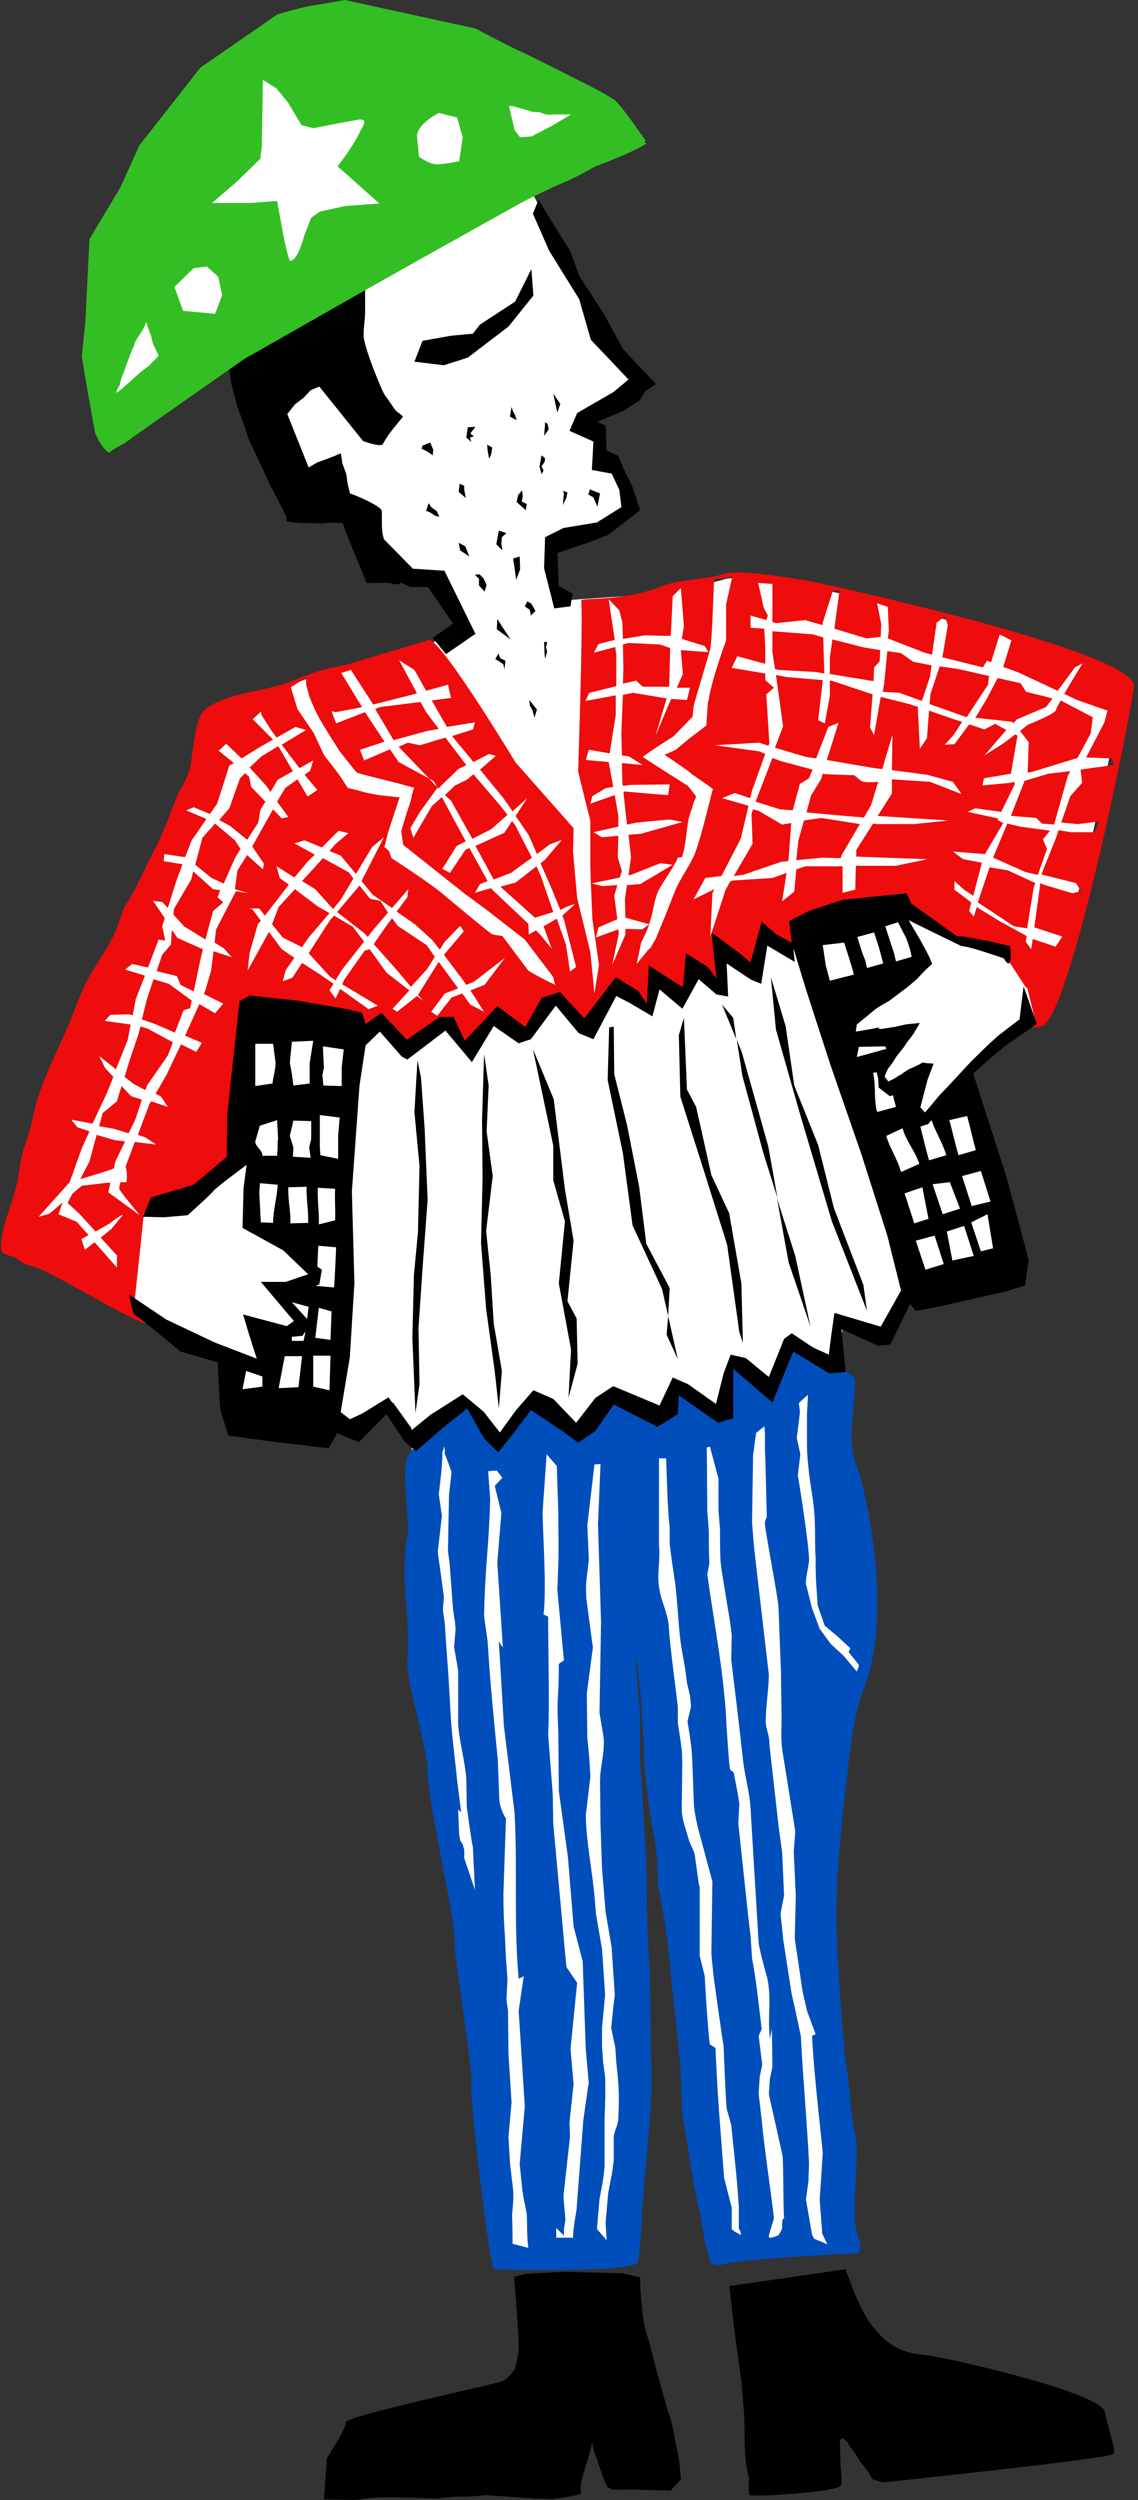 <?xml version="1.0" encoding="UTF-8"?>
<!DOCTYPE svg PUBLIC '-//W3C//DTD SVG 1.0//EN'
          'http://www.w3.org/TR/2001/REC-SVG-20010904/DTD/svg10.dtd'>
<svg height="491.5" preserveAspectRatio="xMidYMid meet" version="1.0" viewBox="2.3 4.6 223.8 491.5" width="223.8" xmlns="http://www.w3.org/2000/svg" xmlns:xlink="http://www.w3.org/1999/xlink" zoomAndPan="magnify"
><rect x="2.3" y="4.6" width="223.8" height="491.5" fill="#333333" stroke="none"/><g id="change1_1"
  ><path d="M222.9,140.5c-0.8,6.7-12.8,64.5-18.3,66c-1,0.3-1.7,0.3-2.3,0.2l-4,4l-5.6,6l5.5,18.3l3.4,20.1l-17.4,5.8 l-2.6-3.3l-6.3,9.4l-7.2-2.8l-0.7,9l-0.1,0.3c0.8,1.5,1.3,2.5,1.3,2.9c0.1,6.6-1.6,12.6,0.9,18.8c1.3,3.5,6.6,26.1,0.4,41.4 c-2.3,5.5-2,16.8-2.7,22.8c-1.1,10.3-1.8,18.6-1.1,30.6c0.3,6.4,0.9,15.9,1.9,22.2c0.8,5.4,0.4,6.4,1.5,11.8 c0.9,4.2-0.9,14,0.3,18.1c0.6,2,1.1,2.3,0.3,4.1c-3,0-22.4,1.2-24.6,2.2c-0.4,0.2-2.1,0-2.2-0.6c-0.6-2-0.8-2.1-1.1-4.2 c-0.9-5.6-2.3-9.9-3.1-15.6c-0.3-2.7-1-5.4-1.3-8.2c-0.2-2.5-0.2-5.2-0.3-7.7c-0.3-6.3-1.3-12.7-1.9-19c-0.6-5.6-1.2-11.5-2.4-17.1 c-0.4-1.7-0.2-3.1-0.3-4.8c-0.1-2.5-0.4-5.1-1-7.6c-0.7-3.6-1.1-7.5-1.5-11.3c-0.3-2.3-0.1-4.6-0.3-7c-0.1-1.5-0.3-3-0.3-4.5 c-0.1-3.6-0.3-8.5-0.7-12.2c-0.1,0.4-2.4-0.4-2.4,0.2c0.1,3-0.5,9.4-0.4,12.4c0.1,4,0.8,10.9,1.1,14.9c0.3,4.2-0.1,9.2,0.2,13.4 c0.6,7.8,0.4,14.2,0.9,22c0.3,4.4,0.4,7.8,0.4,12.2c0,4.3-0.3,12.2-0.4,16.6c-0.2,7.3-0.2,9.7-0.8,16.9c-0.3,3.9-0.3,6.7-0.9,10.6 c-0.3,2.3-25,1.7-26.1,1.5c-0.9,0-4.9-31.8-4.5-35.4c0.3-3.3-3.5-25.1-3.3-28c0.3-3.5-5.5-28.7-5.3-33.2c0.2-4.1-4.3-17.9-4-22 c0.7-8.5-1.5-16,0-24.3c0.4-2-0.3-12.4-0.4-21.1l-3.6-5l-8.3,4.6l-2.7-1l-2.3,2.6l-16.6-2l-1.7-7.8l1.1-3.8l-14.7-7.1l-3.1-3.1 c-0.2,0.2-0.4,0.4-0.6,0.6c-7-3.1-12.4-7.4-19.5-10.8c-1-0.4-2.1-0.6-3-1c-0.7-0.3-1.1-0.8-1.7-1.1c-1.9-0.9-3.1-0.4-2.9-2.7 c0.2-3.6,2.1-6.6,3-10.3c0.6-2.4,0.7-4.9,1.4-7.2c0.8-2.2,1.4-4.2,1.9-6.5c1.1-5.5,3.8-10.9,6.1-16c2.1-4.6,3.4-9.4,6.2-13.6 c1.4-2.2,3-4.6,4-7c0.8-1.9,1-3.5,2.1-5.3c2.2-3.4,3.6-7,5.5-10.6c1.8-3.3,2.9-6.7,4.3-10.2c0.9-2.1,2.4-2.9,2.8-5.3 c0.3-2.3,0.6-4.9,1.1-7.2c0.7-2.8,1.2-3.8,4-5.1c4.4-2.1,8.6-2.3,13.4-4.1c2.9-1.1,5.4-2.2,8.4-2.8c1.7-0.3,3.6-0.7,5.2-1.3l13-3.6 l0,0l8-3.8l-6.1-9.5l-11.4-2.1l-6.6-12.4l-9.5,0.8l-12.6-30l-13.4,9l-5.3,3.6c0,0-2,0.9-2.7,1.6c-1.4-0.6-2.6-3.5-2.6-3.5L22.2,77 l-0.8-5l0.6-6.4l0.7-14.5l5.7-9.2l3.5-7.5l11.3-13.8l14.3-9.5c0,0,4.3-1.1,6.4-1.5c2.1-0.3,6.2-1,6.2-1l24.3,5c0,0,5.5,2.8,8.3,4.1 c1.1,0.5,12.5,6,12.5,6s3.6,1.7,5,2.7c1.1,0.9,3.1,6.3,3.1,6.4c-2.9,1.7-7,4.1-7,4.1s-3.5,2.1-5.3,2.8c-2,0.8-2.8,0.9-4.6,1.7 L120.6,69l7.5,10.7l-11.9,8.5l3.7,1.6l0.1,5.8l3-0.4l3.4,9l-6.2,4.9l-9.3,3.4l1.1,10.2l19.1-1.3c0.5-0.2,1-0.3,1.4-0.5 c3.5-1.4,8.6-1.2,12.2-2.4c3.2-1.1,17.6,1.6,17.6,1.6S223.8,133.5,222.9,140.5z" fill="#FFF"
  /></g
  ><g id="change2_1"
  ><path d="M78.6,184l-2.9,3.4l-1.1,1.4l-0.6-0.7l-5.4-4.2l4.4-5.2l2.1,2.6l2,0.4L78.6,184z M68,184.6l-0.8,0.9L63,192 l4.2,4.6l1.1,0.7l1.2-2l4.4-5.6l-2.2-2.9L68,184.6z M67.1,184.1l-2.3-1.3l-4.5-3.4l-3.2,3.5l-1.3,3.4l2.1,2.6l3.8,1.9l1.3-1.9 L67.1,184.1z M67.8,183.3l1.5-1.8l2.5-4.2l-0.9-1.2l-5.1-2.8l-1.8,2l-2.3,2.5l2.6,1.6L67.8,183.3z M102.1,164.8l-1.4-1.8l-5.3-6.2 l-1.3,1.1l-2.3,1.1l-2,1.9L91,162l4.2,7.5l3.7-1.9L102.1,164.8z M49.6,171.5l-1.1-1.7l-3.9-3.3l-2.5,2.8l-1.4,5.3l3.2,2.6l2.4,1.1 l2.2-5L49.6,171.5L49.6,171.5z M85,142.6l-8,1l-0.9,0.4l0,0l3.6,6.1l6.6-1.8l2.3-0.4l-2.5-3.3L85,142.6z M80.5,186.6l-1.1-1.5 L78,187l-2.2,3.2l4.8,5.4l2.5,3l3.2-3.5l1.5-2.4l-1.6-2.3L80.5,186.6z M91.4,156.8l1-1L94,155l-4.1-5.4l-5,1.5l-2.4-0.5l-1.8,0.8 l6.7,7l0.1,0.1l0.1,0.2l0.9,0.9L91.4,156.8z M29.9,206.4l-0.3,1.3l-1.8,5.3l-1,3.3l1.8,1.4l2.3,1.2l0.3-0.9l4.1-5.9l1-2.6l-5-2.7 L29.9,206.4z M50.3,169.2l0.6,0.5l2.2-3.4l0.4-2.5l1-1.6l-2.8-2.9l-0.4-2l-0.8-0.7l-1,1l-2.1,5.9l-2,2.3l2.2,1.2L50.3,169.2z M36.1,187.4l-0.2,2.9l-1.7,2l-1.1,3.2l4,1l0.7,1.7l2.6,1.3l1.3-6.2l0.5-2.1l-5-2.2L36.1,187.4z M21.3,227.7l-1.4,5.2l-1.8,3.5 c1.9-0.6,4.8-1.4,6.6-2.1l0.3-1.4l1.9-3.9l-2.2-0.3L21.3,227.7z M127.4,138.4l1.3,1.2l5.2,0l0.2-7.6l-2-0.7l-6.2-0.3l-1.1,0.3 l0.1,4.7l-0.1,3L127.4,138.4z M55.5,160.3l1.4-2.4l3-1.7l-2.8-4.8l-0.1-0.1l-3.3,2l-2.3,2.2l3.2,3.5L55.5,160.3z M32.5,197.1 l-1.3,3.9l-1,4l2.6,0.9l3.9,1.7l1.7-4.4l1.3-0.4l0.3-1.5l-4.5-3.3L32.5,197.1z M106.9,173.2l-3.3-6.4l-0.6-0.8l-1.5,2.3l-5.7,2.6 l3.6,6.6l3.4-1.3L106.9,173.2z M26.2,218.1l-0.9,3l-2.8,2.3l-0.7,2.6l2.9,0.5l2.9,0.9l1.3-2.7l1.3-3.9l-2.1-0.7L26.2,218.1z M45.6,179.6l-1.4-0.2l-3.9-3.5l-0.4,1.6l-3.4,5.8l-0.1,1.1l2.1,2.3l4.2,2.6l1.5-5.6l2-1.7l-1.1-1L45.6,179.6z M202.9,167.1 l-2.5-0.6l-2.8,6.7l6.3,2.8l2.5,0.6l1.8-5.1l-0.8-1.9l1.4-1.7L202.9,167.1z M161.8,161l-0.9,3.3l5.3,0.5l4.7,0.4l1.3,0.1l1.4-2.4 l1.4-4.6c-1.3,0.1-2.9,0.2-3.5-0.3l-1.2-1l-5.6-0.2l-0.6-0.1l-0.2,0.7c0,0.1-0.1,0.2-0.1,0.3l-1.8,3 C161.9,160.7,161.9,160.8,161.8,161z M150.9,162.2l4.8,1.5l2.5,0.2l1.4-5.2l1.8-1.1c0-0.1,0.4-1,0.7-1.7l-6.3-1.7l-1.6-0.6 L150.9,162.2z M166,130.3l-0.5,3.6l0,3.2l8.6,1.4l0.1-2.7l1.1-1.2l0.1-2.2l-3.1-0.5L166,130.3z M203.8,158.1l-2.7,6.9l0.3,0l4.7,0.4 l1.1,1.1l2.4,0.2l2.7-9.6l0.5-0.9l-4.3,0.5L203.8,158.1z M196.9,175.1l-2.3,6.9l0.9,0.6l6.2,4.1l2.6,0.4l0.5-3.2l0.8-4.9l0.3-0.8 l-5.4-2.5L196.9,175.1z M208,143.6l1.3-1.7l-5.2-1.3l-1.1-1.7l-4.5-1l-2.2,4.2l-2.2,3.6l7.3,0.8l0.2,0.3l0.7-0.8L208,143.6z M196.8,137.5l-6.1-1.4l-3.6-0.5l-1.8,5.4l-0.2,2l7.3,2.6l0,0l0,0l4.2-6.4L196.8,137.5z M181.9,134.7l-2.4-1.7l-2.7-0.4l-0.6,6.3 l-0.3,1.7l3.3,0.2l4.4,1.6l1.6-4.8l0.3-2.2L181.9,134.7z M162.1,129.3l-7.9-0.6v4l0.5,3.4l0.7,0.2l7.3,0.4l1.7,0.3l0-0.1l-0.2-7 L162.1,129.3z M217.2,145.6l-6.3-3.3c-0.5,0.9-0.9,1.6-0.9,1.8c0,0.8-5.6,3-5.6,3l-1.5,1.2l1.7,2.2l-0.2,6l1-0.2l8.8-2.7l2.6-4.8 L217.2,145.6z M225.3,139.6c-0.8,6.7-12.6,65.1-18.1,66.7c-0.9,0.3-1.8,0.3-2.5,0.3l1.3-0.9l-1.7-7l-0.2,0.1l-3.9-6 c0,0-1.5-0.7-2.4-1.1c-1.9-0.7-4.2-1.6-6.1-1.8l-7.9-4l-4-4.4l-20.4,5.5l-0.6,4.5c-2.4-1.3-6.3-3-6.3-3.6c0-0.9-1.4,7.7-1.4,7.7 l-8-4.9l0.7,7.6l-6.1-5.2l-0.7,7l-6.7-4.6l-0.8,7.3l-5.7-5.2l-6.7,8.8l-5.5-5.2l-6.4,7l-5.5-4.5l-6.4,6.4l-4.9-4.3l-6.4,5.2 l-5.4-5.4l-3.2,2.2l-1.5-1.5l-0.9-2.3l-19.6-2.6L49,230.6l-11.3,10.3l-7.1,2.2l-1.9,18l3,2.7c-0.4,0.3-0.7,0.6-1,1 c-7-3.1-13.5-7.4-20.6-10.8c-1-0.4-2.1-0.6-3-1c-0.7-0.3-1.1-0.8-1.7-1.1c-1.9-0.9-3.1-0.4-2.9-2.7c0.2-3.6,2.1-7.7,3-11.4 c0.6-2.4,0.7-4.9,1.4-7.2c0.8-2.2,1.4-4.2,1.9-6.5c1.1-5.5,3.8-10.9,6.1-16c2.1-4.6,3.4-9.4,6.2-13.6c1.4-2.2,3-4.6,4-7 c0.8-1.9,1-3.5,2.1-5.3c2.2-3.4,3.6-7,5.5-10.6c1.8-3.3,2.9-6.7,4.3-10.2c0.9-2.1,2.4-4,2.8-6.4c0.3-2.3,0.6-4.9,1.1-7.2 c0.7-2.8,1.2-3.8,4-5.1c4.4-2.1,9.7-2.3,14.5-4.1c2.9-1.1,5.4-2.2,8.4-2.8c1.7-0.3,3.6-0.7,5.2-1.3l13.7-4.1 c2.5,0.1,17,24.1,17,24.1l11.4,12.9l-0.1,4.7l0.8,9l2.6,10.7l0.8,8.1l0.9-5.6l-1.3-9l-0.3-7.1l2.2,0.6l3-0.2l-0.6,2.1l0.6,4.6 l-3.7,1.6l-0.5,2l4.4-1.6l0.1,0.8l-1.3,6.2l2.6-6l0-1.1l3.3,0.1l1.4-1l-4.7-1.3l-0.1-3.7l0.4-2.7l2.6-0.2l6.4-3.8l-2.4-0.3l-0.8,0.3 l-4.8,1.9l-0.7,0.2l0.5-3.6l-0.5-4.4l2.5-0.2l8.1-2.3l-2.5-0.5l-6.4,0.6l-2,0.4l-0.7-6.4l0.3-0.1l5.7,0.5l2.8,0.2l0.3-2.1l-7.7,0.1 l-1.5,0.2l-0.1-0.5l-0.1-4l4.1,0.4l-2.7-1.7l-1.4-0.2l-0.1-4.4l0.3-7.5l2-0.4l6.6,1.1l-2.2,7.4l2.3-5.5l0.8-1.8l3.1,0.2l0.6-2.4 l-2.6,0l1.2-2.7l-0.4-4.7l5.4,0.4l-0.7-1.2l-4.5-1.4l0.4-2.5l-0.6-7.5l-1.6,1.6l-0.3,6.1l-0.1,1.7l-1,0l-4.1-0.1l-4.3,0.7l-0.1-3.2 l-0.6-2.4l-2.1-2.2l1.2,8l-3.2,0.8l-0.9,1.7l4.2-1.1l0.2,1.6v6.1l-5.3,1.3l-0.8,1.6l6-1.1v3.8l-1.2,7.6l-4.1-0.7l-0.6,2l4.5,0.4 l0.9,4.9l-1.4,0.2l-2.7,1.6l-0.4,1.5l4.8-1.7l0.7,4.1l0,2.1l-4.9,1.1l1.7,1l3.2-0.3l-0.1,4.3l0.8,2.6l-0.4,1.3l-5.7,1.2l-0.1-3.2 V166l-2.4-9.7c0.4-12.5,0.9-30.8,0.6-33.6c0-0.7,8,0.3,16-2.9c3.5-1.4,8.6-1.2,12.2-2.4c3.2-1.1,17.6,1.6,17.6,1.6 S226.1,132.6,225.3,139.6z M48.5,179.4l0.5-3.7l1.9-3l3.1,2.8l0.2-1.1l-2.3-3.4l4.1-7.3l1.7,1.8l1.3-0.3l-2.2-3l1.6-2.7l2.4-1.7 l2,3.4l1.9-1.3l-2.5-3l1.1-0.8l0.6-2l-2.7,1.5l-0.3-0.4l-3.2-4.2l4.8-2.9l-2.1-0.6l-3.7,2.1l-1.1-1.5l-1.9-3l-0.1-0.6l-1.6,1.5l4,4 l-2.5,1.4l-3.7,2.3l-3-2.9l-1.5,1.4l3,2.4l-0.9,0.5l-2.4,7.5l-1.4,2l-0.3-0.1l-2.9-1.2l-1.5,0.6l4,1.7l-2.9,4.2l-1.3,3.3l-4.1-0.6 l-0.1,1.4l3.7,0.6l-1.2,3.2l-1.7,5.4l-1.1-1.2l-1.8-0.2l2.3,3.4l-0.5,1.6l0.6,2.8l-1.3-0.2l-2.1,5.5l-3.1-0.7l-1.4,1.1l3.9,1.2 l-1.8,4.6l-0.6,3.2l-0.7-0.2l-3.7,0.1l-1.1,1.2l5.1,0.7l-0.6,3.1l-2.3,5.7l-3.3-2.6l1.2,2.4l1.6,1.7l-1.2,3l-2.9,6.2l-4.2-0.8 l1.2,1.5l2.4,0.8l-1.5,3.3L16,237l-6.1,6.8l2.1-0.6l2.6-2.2l-0.8,2.3l3.6,1.5l2.3,2.6l-1.4,0.8l0.7,2.1l1.9-1.5l4.4,5v-2.4l-3.2-3.5 l2.1-1.7l2.3-2.8c-0.6,0.1-2.6,1.7-2.6,1.7l-2.8,1.6l-3.2-3.5l-2.3-2.1l0.9-1.8l1.9-1.6l5.1-0.6l0.5,0l-0.4,1.9l6.2,4.5 c0,0-3.7-4.4-4-5.1c-0.1-0.2,0-0.7,0.2-1.4l1.2,0c0,0,0.2-2.1-0.2-3c0.4-1.2,0.8-2.2,0.8-2.2l1-2.7l4.2,0.5l-2.1-1.4l-1.5-0.5 l2.3-6.1l0.3-0.5l3.3,1.1l-1.3-2l-0.7-0.4l-0.4-0.2l2.1-3.6l2.9-6.1l3,1.5l1.1-1.8l-3.3-1.4l2.8-6.2l0,0l3.1,1.8l1.6-1.9l-3.8-1.9 l0.3-0.8l1.1-3.7l0.5-3.9l3.6,1.2l-1.6-1.8l-1.8-1.1l0.3-2.6l3.9-7.5l2.5,0.4L48.5,179.4z M101.6,192.9l-6.1,4.7l-1.5,0.6l-0.7-1 l-3.7-4.9l3.9-4.6l-0.7-1.1l-3.1,3.2l-0.9,1.5l-1.5-1.9l-3.4-3.1l-3.6-2.5l2.1-2.8l0.2-1.6l-3.2,3.7l-3.8-2.6l-2.2-2.7l4.4-8.6 l-2.3,1.9l-3.2,5.3l-3-3.6l-2.2-0.9l1.1-1.3l2.6-2.2l-1.9-0.5l-3.3,3.3l-3.4-1.4l-2,0.6l4,2.2l-1.4,1.4l-2.6,3.1l-3.5-2.2l0.6,2.3 l1.8,1.3l-0.3,0.4l-4.4,5.7l-1.1-1.4h-2.1l0.7,0.1l1.7,2.3l-0.6,0.7l-1.6,5.6l-0.4,3.5l4.2-7.6l2.5,3.4l2.5,1.7l-1.7,2.4l-0.6,2.2 l1.9-0.7l1.9-2.9L65,196l2.9,2l-0.8,1.3l1.2,1.6l0.9-1.9l5.6,4l1.8-0.7l-7-4.2l0.4-0.9l4-5.7l1-0.3l3.3,4.6l4.5,3.5l-0.9,1l-2.4,2.6 l0.9,0.6l3.9-3.1l1.3,1l-1.1-1.2l4-6.4l0.1-0.1l1.6,2.2l2.2,3l-2.6,1l-2.7,3.6l1.2,0.8l2.8-3.6l2.1-0.8l1.6,2.2l2.7,1.4l-2.7-4.2 l2.8-1.1L101.6,192.9z M111.5,198.1c-0.3-0.3-0.2-1.3-0.6-1.7l-5.4-7.1l-7.2-5.6l-4.6-3.4l-12.1-9.6l-0.4-2.7c0,0,1.1-3.8,1.7-5.4 c0.2-0.6,0.3-1.1,0.4-1.7c0.1-0.3,0.4-1.3,0.4-1.3c0-0.1,0.1-0.2,0-0.2l-0.6-0.1c-1.1-0.3-2-0.6-2.9-0.8c-0.8-0.2-7.7-1.9-7.7-2 c-0.1-0.1-0.3-0.3-0.3-0.3l-3.1-3.9c0,0-3.8-5.9-4.3-7.1c-0.7-1.2-1.3-2.8-1.8-4l0.1,0.1c-0.1-0.3-0.6-2.1-0.6-2.1v-1.4l-3,1.9 l1.3,4.3l3.2,4.7l2,4.3l3,3.9l1.7,2.6c2.8,0.7,0.7,0.1,3.1,0.8c0.7,0.2,3,0.6,3,0.6s4,0.5,4.1,0.4c0,0.1-1.9,5.7-2.2,6.7 c0,0,0,0.1-0.1,0.3c-0.1,0.4-0.7,2.8-0.7,2.8l0.9,0.8l0.5,1.4c0,0,7.9,5.1,10.4,7.3c1.3,1.1,8.1,6.8,9.3,7.6 c0.3,0.2,2.1,0.4,2.1,0.4s4.4,5.9,5.1,6.8C106.2,195.5,111.9,198.6,111.5,198.1z M115.6,194.7l-2.3-9l-0.4-1.1l2.4-2.2 c-0.5-0.1-2.3,0.8-2.8,1.1l-1.8-4.4l-2.1-4.8l0.8-0.6l3.4-4l-2.4,0.9l-2.5,1.9l-1.6-3.7l-2.6-3.8l2.3-3.5l-2.9,2.6l-1.8-2.6 l-4.6-5.6l3.1-2.7l-1.3-0.4l-3.1,1.6l-4.2-5.1l4.1-1.3l0.4-1.4l-5.5,0.9l-3-5.2l3.8-0.5l-0.6-2.6l-4.3,1.2l-2.3-4.1l-3-1.9l3.5,6.5 l-1.1,0.3l-7.5,1.9l-4.4-6.8l-1.9,0.6l4.1,6.7l-0.9,0.2l-4.3,0.8l-0.8-0.2l0.9,2.4l5.7-2.2l1.3,2l2.5,3.8l-4.8,1.6l0.8,2.1l5.1-2.2 l1.7,2.5l6.8,3.7l0.2,0.2l0.6,1.2l-3.4,4.7l-1.9,3.2l0.6,1.9l3.6-6.2l2-1.8l2.9,5.4l1.8,3.3l-1.8,0.9l-2.8,4.5l1.5,0.8l3-4.5 l0.8-0.4l3.6,6.5l-1.5,0.6l-1,1.7l3.2-0.9l0.2,0.3l7.1,6.7l0.1,2.1l1.4-0.8l0.8,0.8l2.3,2.8l-1.6-4.4l2.6-1.5l1.8,5.1l0.8,5.3 L115.6,194.7z M139,172.3c1.3-3.5,3.1-11.3,3.5-12.6c-1.3-1-2.7-1.9-4-2.8c-0.4-0.3-0.7-0.6-0.7-0.6s-0.8-0.6-2-1.4 c-0.8-0.6-1.9-1.3-2.8-1.9l2.2-1l2.5-2.1l2.9-2.2c0,0,0.3-0.3,0.6-0.4c0-0.1,0.3-4.5,0.3-4.5c0.1-0.6,0.1-0.8,0.1-0.1 c0.4-3.9,3.5-12.2,3.5-12.2l0-7.1l1.2-5.4c0,0-2.9,0.4-3.5,0.5c-0.2,0-0.3,10-0.8,13.5c-0.1,0.8-3.2,10.7-3.3,11.5 c-0.1,0.7-0.1,1.3-0.2,2c-0.3,0.3-3.8,3.9-3.8,3.9s-4.2,2.6-6,4c2.2,1.5,8.9,5.7,8.9,5.7s1.6,2,1.6,2.1c-0.1,0.3-0.3,0.8-0.6,1.4 c0.2-0.2-0.6,1.9-0.8,2.7c-0.4,1.2-0.6,5.8-1.4,7.8l-0.8,0.1c-0.6,1.7-3.6,5.7-4,6.9c-1,2.8-0.7,3.8-2.1,7.5l-1.1,2.3l-0.9,4.2 l2.8-3.4l-0.5,0.8l1.1-1.5l-0.6,0.7l0.9-1.4c0,0,1.3-3.2,1.9-4.6c0.7-1.8,1.4-3.5,2.1-5.3C136,177.5,138.4,174,139,172.3z M214.8,155.9l2.1-0.3l4.4-0.6l-0.3-1.3l-5.1-0.2l3.6-6.9l0.6-2.3l-6-2.1l-2.5-1.2c1.5-2.6,3.6-6,3.6-6l-1.5,0.8l-3.4,4.6l-7.7-3.6 l-3-1.1l0,0l1.6-5.2l-2.3-1.2l-1.7,5.5l-0.8-0.3l-0.8,1.3l-8-2l0.1-0.4l1-5.9l-0.6-1.7l-1.6,1.2l-0.9,6.3l-1.5-0.4l-7.2-2.8l0.2-1.5 l-0.2-4.7l-2.1-0.7l0.8,4.1l-0.1,2.5l-2.8,0.3l-6.3-1.9l0.4-3.1l0.6-4.4l-1.3,0l-2,6.3l0,0.5l-3.5-1l-5.6,0.6l-0.8-0.2v-7.5 l-2.8-0.2l1.1,4.9l0.8,1.5l-0.3,0.9l-3.1-0.9v2.4l2.7,0.2l0.2,3.7v3.2l-5.5-1.5l-1.1,2.3l6.6,1.1v1.3l1.7,1.5l-1.5,1.3l0.6,9.6 l-0.2,0.5l-1.8-0.6l-8.7,0.5l8.7,1.2l1.2,0.5l-2.6,7.2l-0.4,1.5l-3-1l-2.5,1l5.2,1.5l-1.5,6.4l-3.8,7.4l-3.2,0.4l-2.3,4.2l4.1-2 l-0.4,0.8l-0.4,8.5l3-9.2l0.9-1.6l0.4-0.2l7.9-0.5l2.8-1l-0.9,5.6l2.4-1.9l0.4-4.4l1.8-0.6h7.3l0,5.2l2.5-0.6l0.1-4.7h7.9l6.2-1.3 l-14-0.5l0-1.3l3.3-5.2l0.8,0.1h7.3l6.8-0.7l-14-0.9l2.8-4.4l0-2.8l7.5,0.5l6.2,2.4l-1.7-2.4l-5.1-1.4l-6.9-0.9l0.1-6.9l-2,6.7 l-2.2-0.3l-8.7-1.5l2.3-7.3l-2,0.8l-2.4,6.2l-2-0.3l-6.1-1.8l1.6-4.2l-1.4-10.1l2.1,0.4l7.1,0.6l-0.9,7.9l1.3,0.6l1-5.4l0-3l0.3,0 l8.1,2.7l-0.5,6.5l0.8,1.5l1.3-7.5l5.6,1.4l1.8,0.6l-0.1,0.3l0.4,7.9l1.4-2.1l0.4-5.4l5.2,1.8l1.3,0.4l-1.6,2.5l-1.8,2l1.9-0.1 l2.9-3.9l3,1l2.1-1.1l2.2,1.2l-4.3,5l3.8-2.4l2.2-1.7l0.5,0.2l-1.3,7.5l-5.3,0.9l-0.3,1.4l5.5-0.5l0.7-0.2l0.2,0.4l-2.7,5.5 l-5.1-0.7l-1.5,0.7l6,1.3l-0.1,0.3l1.1,0.6l-3.6,6.1l-6.3-0.5l2,1.5l3.7,0.7l-1.7,6.5l-1.8-1.2l-1.9-1.7l0,1.7l3.3,2.5l-0.4,1.7 l0.9,1.1l0.6-1.9l0.6,0.4l3.9,2.4l5.3,2.9l-0.2,1.1l1.1,1.5l0.3-2l4.5,1.5l1.3-2l-5.5-1.8l1.2-8.7l0.6,0.3l5.7,1.7l1.7-0.4l-1-1.6 l-6.8-1.7l0,0l2.8-7l0.6-1.7l2.4,0.4l4.7,0l0.8-2.1l-4.1,0.5l-3.3-0.3l1.8-5.2l2.3-2.6L214.8,155.9z M160.4,165.9l-1.1,4l-0.4,3.8 l5.2-0.5l3.6,0.1l0-0.4l3.7-6.3l-7.6-1.2L160.4,165.9z M107.8,174.9l-4.1,3.2l-3,0.8l6.8,6.1l3.6-1.1l-2.4-7L107.8,174.9z M151.5,164l-1.1-0.3l-0.3,0.8l0.2,6l-3.7,6.3l1.8-0.2l7.6-2.6l1.3-0.1l0.1-0.6l0.5-6.9l-1.8,0.3L151.5,164z" fill="#EF0C0C"
  /></g
  ><g id="change3_1"
  ><path d="M172.1,336.7c6.2-15.3,0.2-39.7-1.1-43.2c-2.5-6.2-0.4-11.2-0.6-17.8c0-1.3-12.7-6.6-12.9-8.1 c0-0.3-2.2,9.1-2.3,9c-0.3-0.3-9.1-5.6-8.8-4.9c-0.7,5.6-1.5,12.6-1.9,10.8c-0.5,0.8-8.1-5.3-8.1-5.3l-2.9,6.5 c-2.4,1-7.2-3.9-9.8-4.1l-7.2,6.9c0,0-8.8-6.9-9.2-7.3c-0.6-0.5-6,10-6.7,9.3c-0.1,0.6-5.9-6.3-7.3-8.2C90,283,84.4,288.5,83,290 c-2.3,2.5,0.1,13.3-0.6,16.7c-1.5,8.3,0.7,15.8,0,24.3c-0.3,4.1,4.2,17.9,4,22c-0.2,4.4,5.6,29.6,5.3,33.2c-0.2,2.9,3.6,24.6,3.3,28 c-0.3,3.5,3.6,36.5,4.5,36.5c1.1,0.1,28,0.8,28.3-1.5c0.6-3.9,0.6-7.8,0.9-11.7c0.6-7.3,1.4-14.7,1.7-22c0.1-4.3-0.2-8.7-0.2-13 c0-4.4,0-9-0.3-13.4c-0.6-7.8-0.2-15.8-0.8-23.7c-0.3-4.2-0.4-8.4-0.8-12.6c-0.3-4-0.1-8-0.2-11.9c-0.1-3-0.6-6.1-0.7-9.1 c0-0.6,0-1.1,0.1-1.5c0.3,3.6,0.9,7.2,1,10.8c0,1.5,0.2,3,0.3,4.5c0.2,2.3,0,4.6,0.3,7c0.4,3.8,0.9,7.6,1.5,11.3 c0.6,2.5,0.9,5.1,1,7.6c0.1,1.7-0.1,3.1,0.3,4.8c1.2,5.6,1.9,11.5,2.4,17.1c0.6,6.3,1.5,12.7,1.9,19c0.1,2.5,0.1,5.2,0.3,7.7 c0.3,2.8,1,5.5,1.3,8.2c0.8,5.6,2.2,11.1,3.1,16.7c0.3,2.1,0.6,2.2,1.1,4.2c0.1,0.6,1.8,0.8,2.2,0.6c2.2-1,23.9-2.2,26.9-2.2 c0.8-1.8,0.2-2.1-0.3-4.1c-1.2-4.1,0.6-15-0.3-19.2c-1.1-5.4-0.8-6.4-1.5-11.8c-1-6.3-1.5-15.8-1.9-22.2c-0.7-12,0-20.3,1.1-30.6 C169,353.5,169.8,342.2,172.1,336.7z M93.6,369.9L93.6,369.9L93.6,369.9l0-1.6c-0.6-2.6-0.7-0.6-1-3.2l-0.2-4.8l0.6,0.6l-0.8-6.3 l0,0c-0.3-3.1-0.7-6.2-1-9.3c-0.3-3.1-0.4-6.2-0.6-9.3c-0.2-4-0.6-8-0.8-12c-0.1-1-0.3-2-0.4-3l0.2-2.5l-0.9-6.6l0,0.1l-0.3-2.2 l0-0.1l0-0.1l0.8-7l-0.6-4.2l0-0.1c0.3-2.7,0.7-5.4,0.7-8.1l0-0.2l0.1-0.2l0.3-0.9l0.1,1l-0.1,0.3c0.5,1.3,1,2.6,1.4,3.8l-0.2,1.8 l-0.3,2.7l-0.2,11.1l0.3,2.1l0,0l0,0l0.4,5.3l0.2,2.7l0.1,1.3l0.2,1.3l0.2,1.3l0.1,1.3l-0.3,3.5l0.8,4.6l0,10.7 c0.3,3.5,1.3,7,1.6,10.5l0,0l0,0.1l0.1,5.6c0.4,2.6,0.7,5.3,1.2,7.9l0.4,8.3L93.6,369.9z M103.1,445.7c0,0,0-3.5-0.1-5.7 c0,0,0.4-3.3,0.2-5l-0.6-5.1l0,0l0,0l-0.3-5.2l0.6-6.8l-0.6-9.5l-0.1-8.6l-0.3-2l0.2-4.2l-0.3-4.1l-0.2-4.2 c-0.2-2.8-0.3-5.5-0.3-8.3l0.5-14.9c0,0-1.1-1.6-1.3-3.7l-0.3-7.8c-0.8-8.3-1.5-15-2-23.3l0,0l-0.7-5c0.2-10.2,0.9-12.7,1.2-22.9 l-0.4-5.6l1.7-0.1l1.1,1.4l-1.5,1.6l1.3,5.3l-0.8,9.8l1.1,16.7l-0.8-1.2l1,16.6l2.1,17.1c0.6,11.1-0.2,21.6,0.8,32.6l1-0.5l-1,6.8 l0.4,6.2l0.8,12.5l0,0.1l0,0.1l-1,11.2l0.5,4.9c0.2,1.7,0.6,3.3,0.9,5l0,0.1l0,0.1c0.1,2.1,0,4.3,0.3,6.4L103.1,445.7z M118,414.5 l-1,7l0,0l0,0.1l-1.3,17.1l0,0.1l0,0.1c-0.3,1.9-0.7,3.9-0.7,5.6l-3.3,0l0-1.9l1.5,1.5c0-1.5,0-1.4,0.3-3.1l-0.4-4.6l1.3-11.8 l-0.1-2.8l0.8-7.5l-0.6-6.9l0,0l0,0l1.3-13l-2.1-3.1l-0.7-7.4l0,0l0-0.1l-1.9-20.7l-0.1-5.8l-0.9-11.7c0.3-6.4,0-15.4,0-23.1l0-0.1 l-0.9-0.4c0.6-5.2-0.1-14.9-0.2-20.1l0.8-11.4l2,2.3l0.3,9.3c0,3.3,0.1,6.7,0,10c-0.1,1.7-0.1,3.4-0.2,5l1.3,13.9l-1,0.7 c0,7.7-0.5,5.7-0.1,13.4l0.1,11.6l1.8,13.1l1.1,13.5l1.8,6.9l0,0.1l0,0.1l0.6,17.2l0-0.2l0.6,6.9L118,414.5L118,414.5z M123.9,421.2 c-0.1,1.4-1,2.6-0.9,3.9l0,4l0,0.1l0,0.1c-0.2,1.1-0.2,2.2-0.5,3.3l-0.6,3.2l-0.5,5.7l0.2,3.5l-1.9-2.2l0,0l0,0l0.5-5.9l0,0l0,0 l0.6-3.2c0.2-1.1,0.3-2.2,0.4-3.3l0-4c0-1.4,0-4.1,0-5.4c0.1-2.7,0.2-5.4,0.1-8.1c-0.1-1-0.3-2-0.4-3l-0.2-3l0,0l0,0l0-3.7l0,0l0,0 c0.2-2.2,0.4-4.3,0.6-6.5l-0.6-8.9l-1.2-7l0,0l0,0l-0.3-3.7c-0.5-5.1-1.6-10.4-1.7-15.6l0.9-7.6c-0.1-2.5-0.3-5.1-0.6-7.6l0,0l0-0.1 l-0.1-8.7l1.2-9l-1.3-9.7c0,0-0.1-1.9,0-3.3l0.5-4.3l-0.3-6.7l1.4-12l1.2-0.1l-0.5,11.9l0.6,19.1l-0.3,17.9l0.8,4.8 c0.3,2.9-0.7,5.8-0.7,8.7l0.1,8.6l0.3,8.6l0.7,8.5l1.2,7l0,0.1l0,0.1l0.6,9l0,0.1l0,0.1c-0.3,2.1-0.5,4.3-0.7,6.4l0.8,3.8l0-0.1 l0.2,3c0.1,1,0.2,2,0.3,2.9l0,0.1l0,0.1C124.1,415.8,124,418.5,123.9,421.2z M148,444C148,444,148,444,148,444 c-0.2-0.2-1.8-0.9-1.8-1.3l0,0l0-4.1l-1.5-5.9c-0.1-1.4-1-13.1-1-13.1l0,0l0,0c-0.3-4.1-0.5-8.2-0.7-12.4l-1.1-0.7 c-0.3-1.6-1-12.5-1-13.4l-1-4l0-13.5l-0.2-0.8l-0.8-5.8l-1.1-2.6c-0.5-1.9-1.2-3.5-1.4-5.5c-0.1-1,0.2-10.2,0-12 c-0.2-1.9-0.5-3.7-0.8-5.6l0-0.1l0-0.1l0-3c-0.6-5.3-1.4-10.5-1.8-15.9c-0.2-2.7-1.6-5-1.9-7.7c-0.4-2.6,0.3-5.5,0-8.1l0-0.1l0-0.1 l0-3.1l0,0.1l0-13.8l0,0v-0.1l1.4,0l0,0l0.3,8.3l0.2,3.2l0.2,2.2l0,0v0l0,3.1c0.3,2.6,0.7,5.3,1.1,7.9c0.3,2.7,0.5,5.3,0.7,8 c0.4,5.3,1,6.1,1.6,11.4l0.6,2.6l0.2,2.1l-0.7,2.9c0.3,1.8,0.6,3.7,0.8,5.5c0.2,1.9,0.4,10.5,0.5,11.3c0.2,1.8,0.6,3.6,1.1,5.4l0,0 l0,0l2.5,9.3l-0.2,14l0.1,1.4l0.3,2.8l0,0.1l0,0.1c0,0,1.7,12.3,2,13.9l0,0.1l0,0.1c0.2,4.1,0.3,8.1,0.6,12.1l0.9,3.2 c0,0,1.1,10.6,1.2,12l0.3,4.1l0,4.2l0,0.1l0,0.1C148,443.1,148,443.8,148,444C148,444,148.1,444,148,444z M156.2,440.9 c-0.1,0.5-0.1,1.2-0.1,1.7c0,0.3-0.6,1.3-0.7,1.4c0,0-1.9,0.9-1.9,0.3c0-0.6,0.9-3,1-3.7c-0.2-2.1-2.2-16.2-2.3-18.3l-0.7-6.1l0,0 l0,0l0.2-3.3l0,0l0,0l0.5-2.4l-0.7-5.7l0.6-1.3c-0.6-4.7-1-9.3-1.9-13.9l0,0l0-0.1l-0.3-4.3l-0.5-4.3l-1.9-17.8l0.2-4 c-0.1-0.6-0.2-1.2-0.3-1.8l-0.7-3.7c-0.2-1.3-0.8-0.4-0.9-1.7c-0.3-2.6-0.4-5.1-0.6-7.6c-0.4-10.2-2.4-20.1-3.8-30.2l0.4-2.2l0-0.1 c-0.1-2.1-0.1-4.2-0.1-6.3l-0.3-3.8l0,0l0-0.1l-0.1-12.3l0-0.1c0,0,0.6-0.4,0.7,0l0,0.1l1.6,6l0,3.3l0,2.9l0.3,3.8l0,0l0,0 c0,2.1,0,4.2,0.1,6.3c0.4,3.2,1,6.4,1.5,9.6l0.4,2.4l0.3,2.4l-0.1,4.9c0.8,6.5,1.6,13.1,2.3,19.5c0.3,3.1,1.3,6.3,1.5,9.7l1.6,26.5 c0.2,1.6,1.7,6.9,1.7,6.9c0.9,4.6,0,7.2,0.5,11.9l0,0.1l0.4-2.1l0.1,7.1l0,0.2l0,0.2l-0.5,2.4l-0.2,3l2.7,12.1 c0.2,2,0.1,10.2,0.3,12.2l0,0.1L156.2,440.9z M162.4,444.7l-0.4-0.8l0,0l0,0l-1.2-6.9l0.5-3.7c0-1.2,0.1-2.4,0.1-3.5 c-0.4-8.3-1.2-16.6-1.6-24.9l-1-4.7c-0.3-1.6-0.8-3.2-1-4.8c-0.5-3.2-1-6.4-1.5-9.7l0-0.1l0-0.1l-0.5-4.7l0.7-3.6l-0.3-6.7l-0.1-1.9 l-0.6-4.3l-1.7-15.1c-0.1-0.8-0.2-1.5-0.2-2.3c-0.1-1.5-0.8-2.7-0.7-4.2c0-2.8,0.6-6,0.6-8.9l-2.6-22.3c-0.3-2.5-0.5-5-0.7-7.5l0,0 l0-0.1l0.2-13.1l0,0l0-0.1c0.2-1.5,0.4-2.9,0.6-4.4l1.6-1.3c0.3,1.5,0,4.4,0.2,6l0,0l0.3,11.7l-0.4,1.2c0.2,2.5,2.5,14.1,2.7,16.6 l0.5,13.3l0,0l0,0.1c0,2.9,0.1,5.8,0.1,8.8c0,1.4-0.1,2.9,0,4.3c0,0.7,0.1,1.4,0.2,2.1l0.1,0.5l2.4,15l-0.3,4l0,0l0,0.1l0.4,8.6l0,0 l0,0.1l-0.2,8.3l1.4,9.5c0.2,1.6,0.7,3.1,1,4.7l1.7,4.6l-0.7,0.3l0,0.1c0.4,8.3,2.1,21.9,2.1,23.1l-0.6,9l0.5,6.7l1,2.1L162.4,444.7 z M165.7,327.8L165.7,327.8L165.7,327.8l-2.2-3l0,0l0,0l-1.6-4.3l0,0l0-0.1l-1.1-4.4c-0.1-1.6,0.7-3.7,0.6-5.3 c-0.4-5.4-2.2-16.1-2.2-16.1l0.5-4.1l-0.7-3.2l0.6-4.9c0-0.6-0.1-1.3-0.2-1.9c0-0.2,1.8-1.7,1.8-1.7s-0.2,3.5-0.2,3.9 c0,1.6,0,3.1,0,4.7c0,1.6,0,3.1,0.2,4.7c0.2,3.1,0.9,6.2,1.2,9.4c0.3,3.1,0.1,6.3,0.3,9.4c0,1.6,0,3.1,0.1,4.7l0.3,4.6l1.4,4l2.4,2 l2.6,2.4l0,0l-0.3,0.8c0,0,1.8,2.2,2,2.5c0.1,0.2-0.4,1.3-0.4,1.3l0,0l0,0l-2.6-3.1L165.7,327.8z" fill="#004EBB"
  /></g
  ><g id="change4_1"
  ><path d="M221.3,487c-0.3,0.9-45.4,5.6-45.4,5.6l-2-0.6c0,0-0.7-1.2-1-1.7c-0.7-1-1.3-1.4-1.9-2.5c-0.4-0.9-1.3-1.8-1.7-2.5 c-0.2-0.7-1.7-2.1-1.8-0.8c-0.1,1.4,0.1,3.1,0.1,4.5c0,1,0.4,3.3,0.1,4.2c-0.6,1.3-16.8,2.3-18,1.9c-0.3-1-0.1-3.3-0.1-3.3 s-0.6-2.5-0.7-3.9c-0.2-2.7-0.2-8-0.2-8l-0.6-7.3l-1.3-9.3c0,0-0.9-7.1-1-9.3l22.8-3.3c1.4,3.9,3.2,9,6.1,12.2 c2.5,2.9,5.3,4.3,9.1,4.6c3.2,0.2,35,7.3,35.8,11.3c0.3,1.8,0.9,3.5,1.3,5.2C221.1,484.8,221.6,486.3,221.3,487z M133.9,479.3 c-0.9-2.7-1.5-5.3-2.3-8c-0.8-2.8-1.3-5.4-2.2-8.1c-0.9-2.7-1.3-9.9-1.2-10.9c-1.1-0.2-3.4-0.8-3.4-0.8l-11.6-0.3l-7.5,0.4l-2.3,0.6 c0,0,1,11.9,0.9,13.8c0,1.7-0.7,4.2-0.7,4.2s-1.1,1.9-2.5,2.5c-1.3,0.6-31.1,6.9-30.8,8.1c0.2,1.1-3.7,7-3.7,7l-0.6,8.1 c0,0,2.9,0.1,3.6,0.1c1.9,0.1,3.5,0,5.3-0.3c2.8-0.4,13.3,0.1,13.3,0.1s2.7-0.4,4.3-0.4c1.9,0.1,5.4-0.3,5.4-0.3l9.7,0.7l3.1,0.1 c0,0,1.8-0.2,3-0.4c0.6-0.1,2.8-0.6,2.8-0.6s0-1.8,0.1-2.4c0.2-1.2,2.1-6.6,2.2-8c0,0.7,0.1,1.3,0.3,1.9c0.6,1.5,2.2,6.9,2.8,7.2 c1,0.8,3.9,0.3,5.1,0.4c2.3,0.1,7.2,0.2,7.2,0.2l2-2.2c0,0-0.2-3.3-0.6-5.2C134.9,484.2,134.8,481.7,133.9,479.3z M85.1,216.5 l-0.7-3.5l-0.6,10.2l1,10.6l-0.3,13l-0.8,8.5l-0.3,12.3l0.6,14.8l0.8-5.7l-0.2-11l0.9-13.2l0.9-12l-0.6-14.2L85.1,216.5z M98.8,255.2l-0.9-8.6l1.3-10.8l-1.2-8.8l0.4-9l-0.9-6.2l-0.4,13l0.1,11.4L96.9,249l1,12.9l1.7,12.3l0.8,7.3l0.6-7.4l-1.6-9.3 L98.8,255.2z M113.9,260.4l1.2-11.9l-1.7-10.1l-1.3-10.4l-0.9-7.3l-4.1-9.9l4,19l0,6.8l2.3,8.1l-1.2,12.2l2.4,13l-0.5,9.5l1.8-6.7 l-0.2-8.9L113.9,260.4z M129.4,249.1l-1.4-11.2l-2.4-12.2l-2.5-9.9l-0.1-9.4l-0.9,0.2l-0.3,10.3l3,14.4l1.9,14.2l5.8,12.5l1.2,5.3 l0.3-5.5L129.4,249.1z M133.4,267l2.2,4.8l-1.9-8.5L133.4,267z M153.9,196.7l1,10.3l4.7,16.5l6.3,21.2l6.9,17.6l-0.7-5.1l-5.8-15.1 l-3.1-12.4l-4.7-11.7l-1.7-11.7L153.9,196.7z M144.3,202.1l2.8,6.8l-0.6-4.2L144.3,202.1z M155.1,240.2l2.3,12.6l4.3,12.6l-3-13.9 L155.1,240.2z M148.2,211.5l-1-2.5l1.1,7.1l4.1,15.1l2.8,8.9l-1.8-10.1L148.2,211.5z M145.7,243.1l-3.5-7.5l-3-13.4l-1.8-3.4 l-0.6-14.1l-1,3.4l0.3,12.1l4.8,15.1l4.4,14l2.4,17.2l0.7,2.1l-0.3-11.7L145.7,243.1z M206.7,206L206.7,206l-0.1,0.2L206.7,206z M48.2,81.6c0.3,1.2,0.6,2.4,1,3.6c0.8,1.9,2,5.7,2,5.7l4.4,9.4l2.3,4.4l0.7,1.4c0,0,0,0.7,0.1,1c0.9,0.2,2.8,0.3,2.8,0.3l3.9,0.1 c0,0,3.1-0.3,4.3,0c0.6,1.7,1.9,4.9,1.9,4.9l1.3,3.1l0.9,2.2l0.6,1.5h2c0,0,1.5-0.1,2.3,0c0.8,0.1,1.5,0.4,2.3,0.2 c0-0.1,0.1-0.2,0.1-0.3L83,120h3.5l4.9,7.2l-4,2.8l2.6,3.2l5.8-4l-6.1-12.4l-6.2-0.4l-5.7-5.8c-0.3-1-0.4-2-0.4-3.1 c0-0.8,0-1.7,0-2.4c0-1-5.5-3.3-6.3-3.5c-0.1-0.7-0.4-1.7-0.4-1.7l-0.3-2.1l-0.8-2.2c0,0-0.1-1.2-0.3-1.9c-1.4,0.7-4.6,1.8-4.6,1.8 l-1.7,1L58.8,86l1.5-1.9l1.7-1.3l1.4-1.5l1.7-0.7l8.6,10.7c0,0,3.5,1.3,3.9,0.6c0.7-1.4,1.9-2.9,2.9-4.1c0.1-0.2,1-1.1,1-1.3 c-0.1-0.3-1.1-0.9-1.3-1.1c-0.8-1-1.4-2.1-2.2-3.1c-0.6-0.8-4.2-9.6-4.2-11.8c0-1.7,0.3-3,0.3-4.6c0-1.4,0-2.8,0-4.2 c0,0.3,0.2-0.6-0.2-1.5c-1.8-0.1-3.8,1.3-5.5,1.7c-1.2,0.2-1.7,0.2-2.9,0.8c-0.8,0.4-1.5,0.8-2.4,1.1c-1.9,0.7-3.6,1.7-5.5,2.5 c-2.1,1-3.8,2.2-5.5,3.6c-1.7,1.4-3.6,2.7-5.2,4.2c-1,1,0.2,2.5,0.6,3.8C47.6,79,47.8,80.3,48.2,81.6z M116.2,63.4l2.3,8l7.4,7.8 l-3,2.5l-7.1,4.1l-1.5,3.5l4.7,2.1l-0.3,5.6l3.9,0.7l1.5,3.2l0.4,3.4l-4.8,3l-6.6,1.1l-3.6,1.8l-0.2,6.1l2,7.9l3.2-0.4l0.4-2.5 l-2.7-1.5l-0.3-6.5l6-2l3.9-1.5l6.4-4.9l-1.6-4.8l-1.6-3.2l-1.1-2.7l-2.3-1l-0.2-4.9l-1.6-0.8l5.1-2.1l3.2-2.1l1.1-1.8l2.1-1.4 l-6.5-6.9l-3.7-6.8l-4.9-7.6l-1.7-4.7l-6.3-10.2l-1.1,2.7l3.2,7.3L116.2,63.4z M87.5,93l-0.6-1.4l-1.5,0.6l-0.2,0.6l1.2,0.6l1,0.7 L87.5,93z M87.9,106l0.8,0.2l-0.5-1.1l-1.1-0.8l-0.5-0.8l-0.5,1.5l0.9,0.4L87.9,106z M94.3,88.6L94,90.6l1,0.9l-0.3-0.9l0.8-0.2 l-0.7-0.6l1-1.3L94.3,88.6z M103.6,86.2l-0.4-0.7l-0.3-0.9l-0.3,1.9l1.3,0.7L103.6,86.2z M98.5,94.8l0.4-0.9l0.2-1.3l-1-0.6l0.1,1.2 L98.5,94.8z M93.6,100.9l0-0.8l-0.9-0.4l-0.2,1.6l1.4,1.2L93.6,100.9z M109.5,94.7l-0.7-0.6l-0.4,2.2l0.4,1.5l0.4-0.7l-0.4-0.8 l0.6-0.9L109.5,94.7z M105.9,103.7l-1-0.5l0.2-1l-0.1-1.2l-0.8,0.9l-0.3,1.4l1.8,1.6L105.9,103.7z M101.9,109.4l-1.5-0.5l-0.5,2.7 l1.2,1.2l-0.2-1.3l0.1-1.3L101.9,109.4z M97.6,120.9l0.4-1.3l-0.6-1.3l-0.8-0.8l-0.9,0.1l0.8,0.8v1.3L97.6,120.9z M106.7,125.6 l0.9-0.9c0,0-0.7-1.3-0.8-1.4c-0.1-0.1-0.8-0.5-0.8-0.5l-0.5,1l1,0.7L106.7,125.6z M113,103.9l0.7-1.5l0.2-1l-0.9-0.3l0.3,0.7 l-0.1-0.3L113,103.9z M110.2,89l-0.2-1.1l-0.6-0.3l0.1,0.2l-0.2,2.5L110.2,89z M100.3,133.1l-0.6,1.1l0.6,0.3l1,0.7l0.2,1l0.2-1.7 l-1-0.5l-0.4-1L100.3,133.1z M109.3,130.8l0.1,2.4l0.1,0.9l0.4-1.4l-0.2-0.8l0.2-1.1L109.3,130.8z M107,144.2l0.4,1.5l0.5-1.6 l-1.5-1.9l0.1,1.1L107,144.2z M92.8,112.8l1.8,1.2l-0.8-2l-1.3-0.7L92.8,112.8z M103.5,116.3l0.3,2.3l0.8-2.1l-0.1-2.5l-1.3,0.4 L103.5,116.3z M100.1,126.3l-0.1,2l2.7,2L100.1,126.3z M111.1,82l0.8,3.7l0.6-1.7L111.1,82z M120.3,101.6l-2-0.8l-0.3,1l1,0.6 l0.8,1.8L120.3,101.6z M94.3,74.9l8-6.1l4.9-6.1l-0.4-5.2l-3.2,6.4l-6.9,4.5l-1.4,1.8L91,70.6l-5.6,1l-1.6,4.1l5.8,0.7L94.3,74.9z M146.5,283.4l-3,0.9l-7.7-5.4l-0.2,3.7l-4,2.5l-8.6-4.4l-3.6,5.2l-3.4,2.3l-3-2.2l-6.3-4.2l-3.6,4.8l-2.8,3.5l-2.8-2.7l-3.3-5.9 l-4.6,3.6l-5.5,4.8l-2.2-1.9l-3.6-5.4l-5.4,5.5l-4.4-1.8l-0.1,0.5l-1.5,2.5L55.9,288l-8.7-1.2l-1.6-5.2l-0.5-9.2l-7.3-2.1 c0,0-8.6-7.2-9-7.2c-0.4,0-1.1-4-1.1-4L35,264l9.5,4.5l8.3,3.2l-1.5-4.7l-1.2-4l8.6,2.3l1.4-1l-6.5-7.7l4.9,0l4.4-1.5l-4.9-4.7 l-8-4.4l0.2-7.9l0.6-4.5c0,0-6.1,4.5-6.5,5.1c-0.4,0.6-5.1,4.8-5.1,4.8l-4.7,0.4l-4.1-0.1l1.6-3.8l8.4-2.5l6.5-5.5l0.1-8.5l2.4-22.1 l2-1.1l9.3,1l10,1.7l2.8,0.7l0.7,2.2l3.1-2.2l5,5.3l6.5-4.5l2.7,0l2.2,4.7l6.4-6.8l5.5,4.1l3.2-5.7l3.6-1.2l4.8,5.2l6.2-8.1l4.4,2.7 l1.7,2.5l0.4-7.5l6.7,4.3l0.6-6.7l4.3,2.7l1.7,2.2l-1-9l5.7,4.2l2,1.7l2.2-8l2.9,2.5l3.2,1.7l0.4,3.7l-5.4-3.2L152,198l-2-0.8 l-4.8-3.2l0.3,6.5l-2.3-0.4l-3.5-3l-3.2,5.8l-4.5-3.8l-1.4,5.3l-4.4-2.6l-2.7-1.4l-4.5,8.5l-2.9-1.2l-4.5-5.4l-4.9,6.6l-2.4,0.8 l-4.9-3.4l-4.3,7.1l-5.2-6.2l-7.5,5.7l-1.1-0.6l-4.3-4.9l-2.8,2.7L73,218l-1.5,20.8l0.5,18l-0.9,14.6l-1.8,10.8l1.8,1.4l2.4-1.1 l5.2-3.2l4.6,6.4l3.7-3l6.3-4l4.1,3.4l3.2,4.1l3.2-4.4l3.4-3.9l3.9,1.7l4.5,4.7l3.8-4.9l3.5-2.3l9.1,3.8l2.6-5.5l3,1.3l5.5,3.9 l1.5-6l1.4-3.7l3,0.7l4.5,3.7l3-7.5l1.5-1.1l4.2,2.8l3.1,1.4l0.5-4l0.6-4.2l9.1,2.7l4-7.1l-2.7-10.8l-5.1-16l-6.1-17.6l-4.8-14.8 l-2.8-9.2l-0.5-4.2l3.8-2l6.7-2.2l12.6-1.3l0.9,2l8.9,6.4l1.4,0.1l4.4,0.8l4.8,1.1c0,0,0.6,5.6-1.3,2.4c-1.1-0.4-3.6-1.2-3.6-1.2 s-3-1-4.5-1.2l-0.2,0l-0.2-0.1c-3.3-1.6-6.8-3.3-10.2-5c0.7,1.2,1.4,2.4,2,3.4c0.4,0.7,0.8,1.4,1.1,2c0.2,0.3,0.3,0.6,0.5,0.9 c0.1,0.3,0.3,0.6,0.5,1l0.5,1.3l-1.2,1.1c-0.9,0.9-1.8,1.9-1.8,1.9l-1.9,1.6l-3.6,2.7c0,0-2.2,1.2-2.9,1.8c-0.7,0.6-3.4,2.8-3.4,2.8 l-0.2,1.4c0,0,3.7-0.6,4.4-0.8l0.3,0.3c1.2-0.1,1.7-0.3,2.9-0.4c0,0,2.3-0.6,3-0.6l2-0.2l-1,1.7c-0.3,0.6-1.6,2.2-1.6,2.2 c-0.7,1.2-1.7,2.2-2.2,3c-0.4,0.7-0.8,1.2-1,1.5c-0.2,0.3-0.4,0.5-0.4,0.5s-0.1,0.1-0.3,0.6c-0.1,0.2-0.3,0.6-0.4,1 c-0.1,0.2,0.6,0.6,0.6,1c0.1,0,0.2-0.1,0.3-0.1c0.5-0.2,1.1-0.5,1.8-1c0.4-0.2,0.7-0.4,1.1-0.7c0.2-0.1,0.4-0.3,0.6-0.4 c0.3-0.2,0.5-0.3,0.8-0.4c0.5-0.2,1-0.5,1.5-0.7c0.2-0.1,0.5-0.3,0.7-0.4c0.1-0.1,0.7,0.1,0.8,0.1l1.4,0.1l-1.2,3.2l-1.4,5.4l0.9,1 c0,0,1.4-1.6,2.6-3.1l0.1-0.1c1.6-1.7,3.6-3.8,5.6-6c1-1.1,2.1-2.1,3.1-3.1c1-1,2-1.9,2.8-2.6l0.2-0.2c2.6-2,4.2-3.2,4.2-3.2 l0.8-6.5l2.6,7.4l-6.2,4.3l0,0l-3.1,2.6l-1.5,1.3c-0.5,0.5-1,0.9-1.5,1.4l-0.2,0.2l0.3,0.9l6.3,19.6l4.3,16.1l-0.7,5l-3.9,1.2 l-13.3,3l-4.3,0.8l-1.1-1.4l-3.9,8l-2.3,0.3l-7.3-3.3l0.8,8.4l-3.2,0.3l-7.1-4.3l-4.1,10l-7.7-6.6L146.5,283.4z M176.4,186.7 l1.1,3.4l0.6,1.8l0.4,1.7l3.1-0.9l-0.4-1.7l-0.6-1.8l0,0l-1.7-3.3L176.4,186.7z M170.9,188.8l1,3.2l0.6,1.5l0.3,1.4l3.2-0.9 l-0.4-1.5l-0.4-1.5l-1-3.1L170.9,188.8z M170.2,196.2c-0.2-1.1-0.6-2.1-0.9-3.2l-1-3.1l-4.2,0.5l0.6,4l0.4,1.5l0.4,1.5L170.2,196.2z M187.9,253.1l-1.8-5.6l-3.7,1l1.9,5.7L187.9,253.1z M187.7,243.3l3.4-1.1l-2-5.2l-3.4,0.4L187.7,243.3z M193.8,251.5l-1.9-5.9 l-3.4,1.1l1.1,5.7L193.8,251.5z M197.6,250l-1.1-6.7l-3.2,1.6l1.9,5.7L197.6,250z M191.5,235.8l1.9,5.9l3.7-0.9l-1.9-6L191.5,235.8z M189,224.8c0.6,2.2,1.1,4.5,1.8,6.9l3.4-1c-0.6-2.2-1.1-4.5-1.7-6.7L189,224.8z M183.3,226.1c0.6,2.4,1,4.1,1.7,6.6l3.4-1 c-0.7-2.4-2.1-4.5-2.9-6.9l-0.7,0.8l0,0l-0.7,0.2L183.3,226.1z M180.2,239.2l1.9,5.9l2.8-0.9l-1.2-6.2L180.2,239.2z M176.6,210.8 l-0.2-0.5l-5.2,0.1l-0.4,2L176.6,210.8z M174.8,223.2l3.7-1c-0.2-0.7-0.4-1.5-0.6-2.3l-0.6,0.2l-2.2-1.7l-0.1-1.8l-0.3-1.2l-0.7,0.1 C174.6,218,174.1,220.8,174.8,223.2z M183.1,233.4c-0.9-2.7-2.6-4.4-3.3-7l-3.2,1.5c0.7,2.5,2.1,4.3,2.9,7.1L183.1,233.4z M52.5,218.1l3.4-0.5c0.1-1.3,0.6-2.7,0.6-4.1l-0.5-3.7h-3.5v3.9v1.9L52.5,218.1z M56.9,237.5l-3.5-0.3c0,0.7-0.1,1.4-0.1,2.2 l0.3,5.5l2.4,0.1C56,242.5,56.8,240.1,56.9,237.5z M57,228.8l-0.2-4l-3.4,1.1l-0.9,3.1c0,1,1.5,1.8,1.4,2.8l2.9,0l0.1-1.5V228.8z M57.4,259.5l-0.1-0.2l-0.1,0L57.4,259.5z M53.9,275.2l-3.2-1.1l-0.7,3.6l3.9-0.5V275.2z M66,214.5l-0.3,1.4l0.2,2.1l3.6,0.1v-1.8 v-1.9l0.4-3.5l-4.1-0.6L66,214.5z M65,245.3l3.2-0.8c0.1-2.2-0.1-3.6,0-6.2l-3.4-0.2C64.7,240.7,65.1,243,65,245.3z M62.9,245 c0.1-2.4-0.4-4.7-0.3-7.1l-3.6,0.1c-0.1,2.5,0.5,4.6,0.4,7.1L62.9,245z M61.7,271.2h-3.4l-1.2,6.3l3.9-0.2L61.7,271.2z M62.4,266.3 l-0.6,0.9l-2.1,0.2v0.8H62L62.4,266.3z M59.7,260.6l3,3.3l0.3-2.4 M63.5,225l-3.5-0.1l-0.7,3l0.7,2.3l-0.1,1.8l3.5,0.2l-0.3-2 l0.4-1.7V225z M63.9,209.2l-4.2,0.2l-0.4,4.1l0.4,2.2L60,218l3.2-0.4v-2v-2L63.9,209.2z M67.3,271.1l-3.4,0v6.1l3.2,0.7L67.3,271.1z M67.5,262.4l-2.5-0.7l-0.7,5.9l3,0.4L67.5,262.4z M68.4,249.8l-3.5-0.3c-0.1,1.3-0.1,2.7-0.2,4.1l0.9,0.6l-0.5,2.9l-0.6,0.2 c0,0,0,0.1,0,0.1l3.5,0.3C68.2,255,68.3,252.3,68.4,249.8z M69.1,224.3l-3.9-0.5v4.1v2.1l0.1,1.7l3.5,0.7V230v-2.1L69.1,224.3z"
  /></g
  ><g id="change5_1"
  ><path d="M129.3,32.7c-0.6-0.2-0.2-0.2,0-0.4c-0.7-1-4.8-7-6.1-8c-1.5-1.1-5.3-3-5.3-3s-12-6.1-13.3-6.6 c-3-1.4-8.8-4.5-8.8-4.5L70.1,4.6c0,0-4.3,0.8-6.5,1.1c-2.2,0.4-6.7,1.7-6.7,1.7L41.7,17.9L29.7,33.2L26,41.4l-6.1,10.2l-0.8,16 l-0.7,7.1l0.9,5.5l1.7,9.5c0,0,1.3,3.2,2.8,3.9c0.8-0.8,2.9-1.8,2.9-1.8l5.6-4l18-12.6c0,0,16.5-9.4,24.6-14 c10.1-5.7,30.2-16.9,30.2-16.9s5.7-2.9,8.7-4.1c1.9-0.8,5.6-2.9,5.6-2.9s6.9-2.5,9.9-4.4C129.4,32.8,129.3,32.8,129.3,32.7z M33.3,74.8c0,0-1,0.9-1.4,1.4c-0.6,0.6-1.8,1.4-1.8,1.4s-2,1.8-3,2.7c-0.6,0.4-1.2,1.2-1.9,1.5c-0.1-0.4,0.6-1.4,0.6-1.4 s0.4-1.8,0.8-2.5c0.7-2,1.9-5.3,2-5.1c0.1-0.4,0.2-0.9,0.4-1.2c0.3-0.6,0.9-1.4,0.9-1.4s0.9-1.4,1.1-2.2c0.2,0,0.3,0.8,0.4,1 c0.3,0.8,0.6,1.5,0.8,2.4c0.1,0.9,0.6,1.5,0.9,2.3c0.1,0.2,0.4,0.8,0.4,0.8L33.3,74.8z M44.6,66.3l-6.3-0.6L36.6,61l3.8-3.7L43,57 c0.8,0.7,2.2,2,2.2,2l0.8,3.6L44.6,66.3z M70.2,45.1l-5,1.1l-1.7,1.2l-1.4,3.6c0,0-1.2,4.9-2.8,4.9c-0.8-2.1-1.5-6.3-1.5-6.3l-1-5.5 l-5.3,0.4L44,44.5l4.9-4.2l4.6-4.5c0,0,0-0.4,0.3-2.3c0-3.2,0.1-7,0.1-7l0.1-6.2l2.7,1.7l2.2,2.7l2.7,4.5l2.3,0.6c0,0,7.7-1.5,9-1.7 c1.7-0.1,1,0.9,0.3,2.2c-1.5,3.2-4.5,7-4.5,7l8.2,7.3L70.2,45.1z M92.6,36.3c0,0-3.1,0.6-4.4,0.6c-1.5,0-3.5-1.5-3.5-1.5l-0.4-4.1 c0.1-2.4,4.3-4.5,4.3-4.5l3.6,0.9l1.1,3.9L92.6,36.3z M110.9,29.3l-4,2.1l-2.3,0.2l-1.1-1.4l-1.1-4.8l0.9,0.1c0,0,2,0.6,2.5,0.7 c0.4,0.1,1.2,0.4,1.2,0.4s1,0,1.5,0.1c0.4,0.1,0.7,0.3,1.2,0.4c0.4,0.1,1.7,0,1.7,0h3.2L110.9,29.3z" fill="#33BF23"
  /></g
></svg
>
